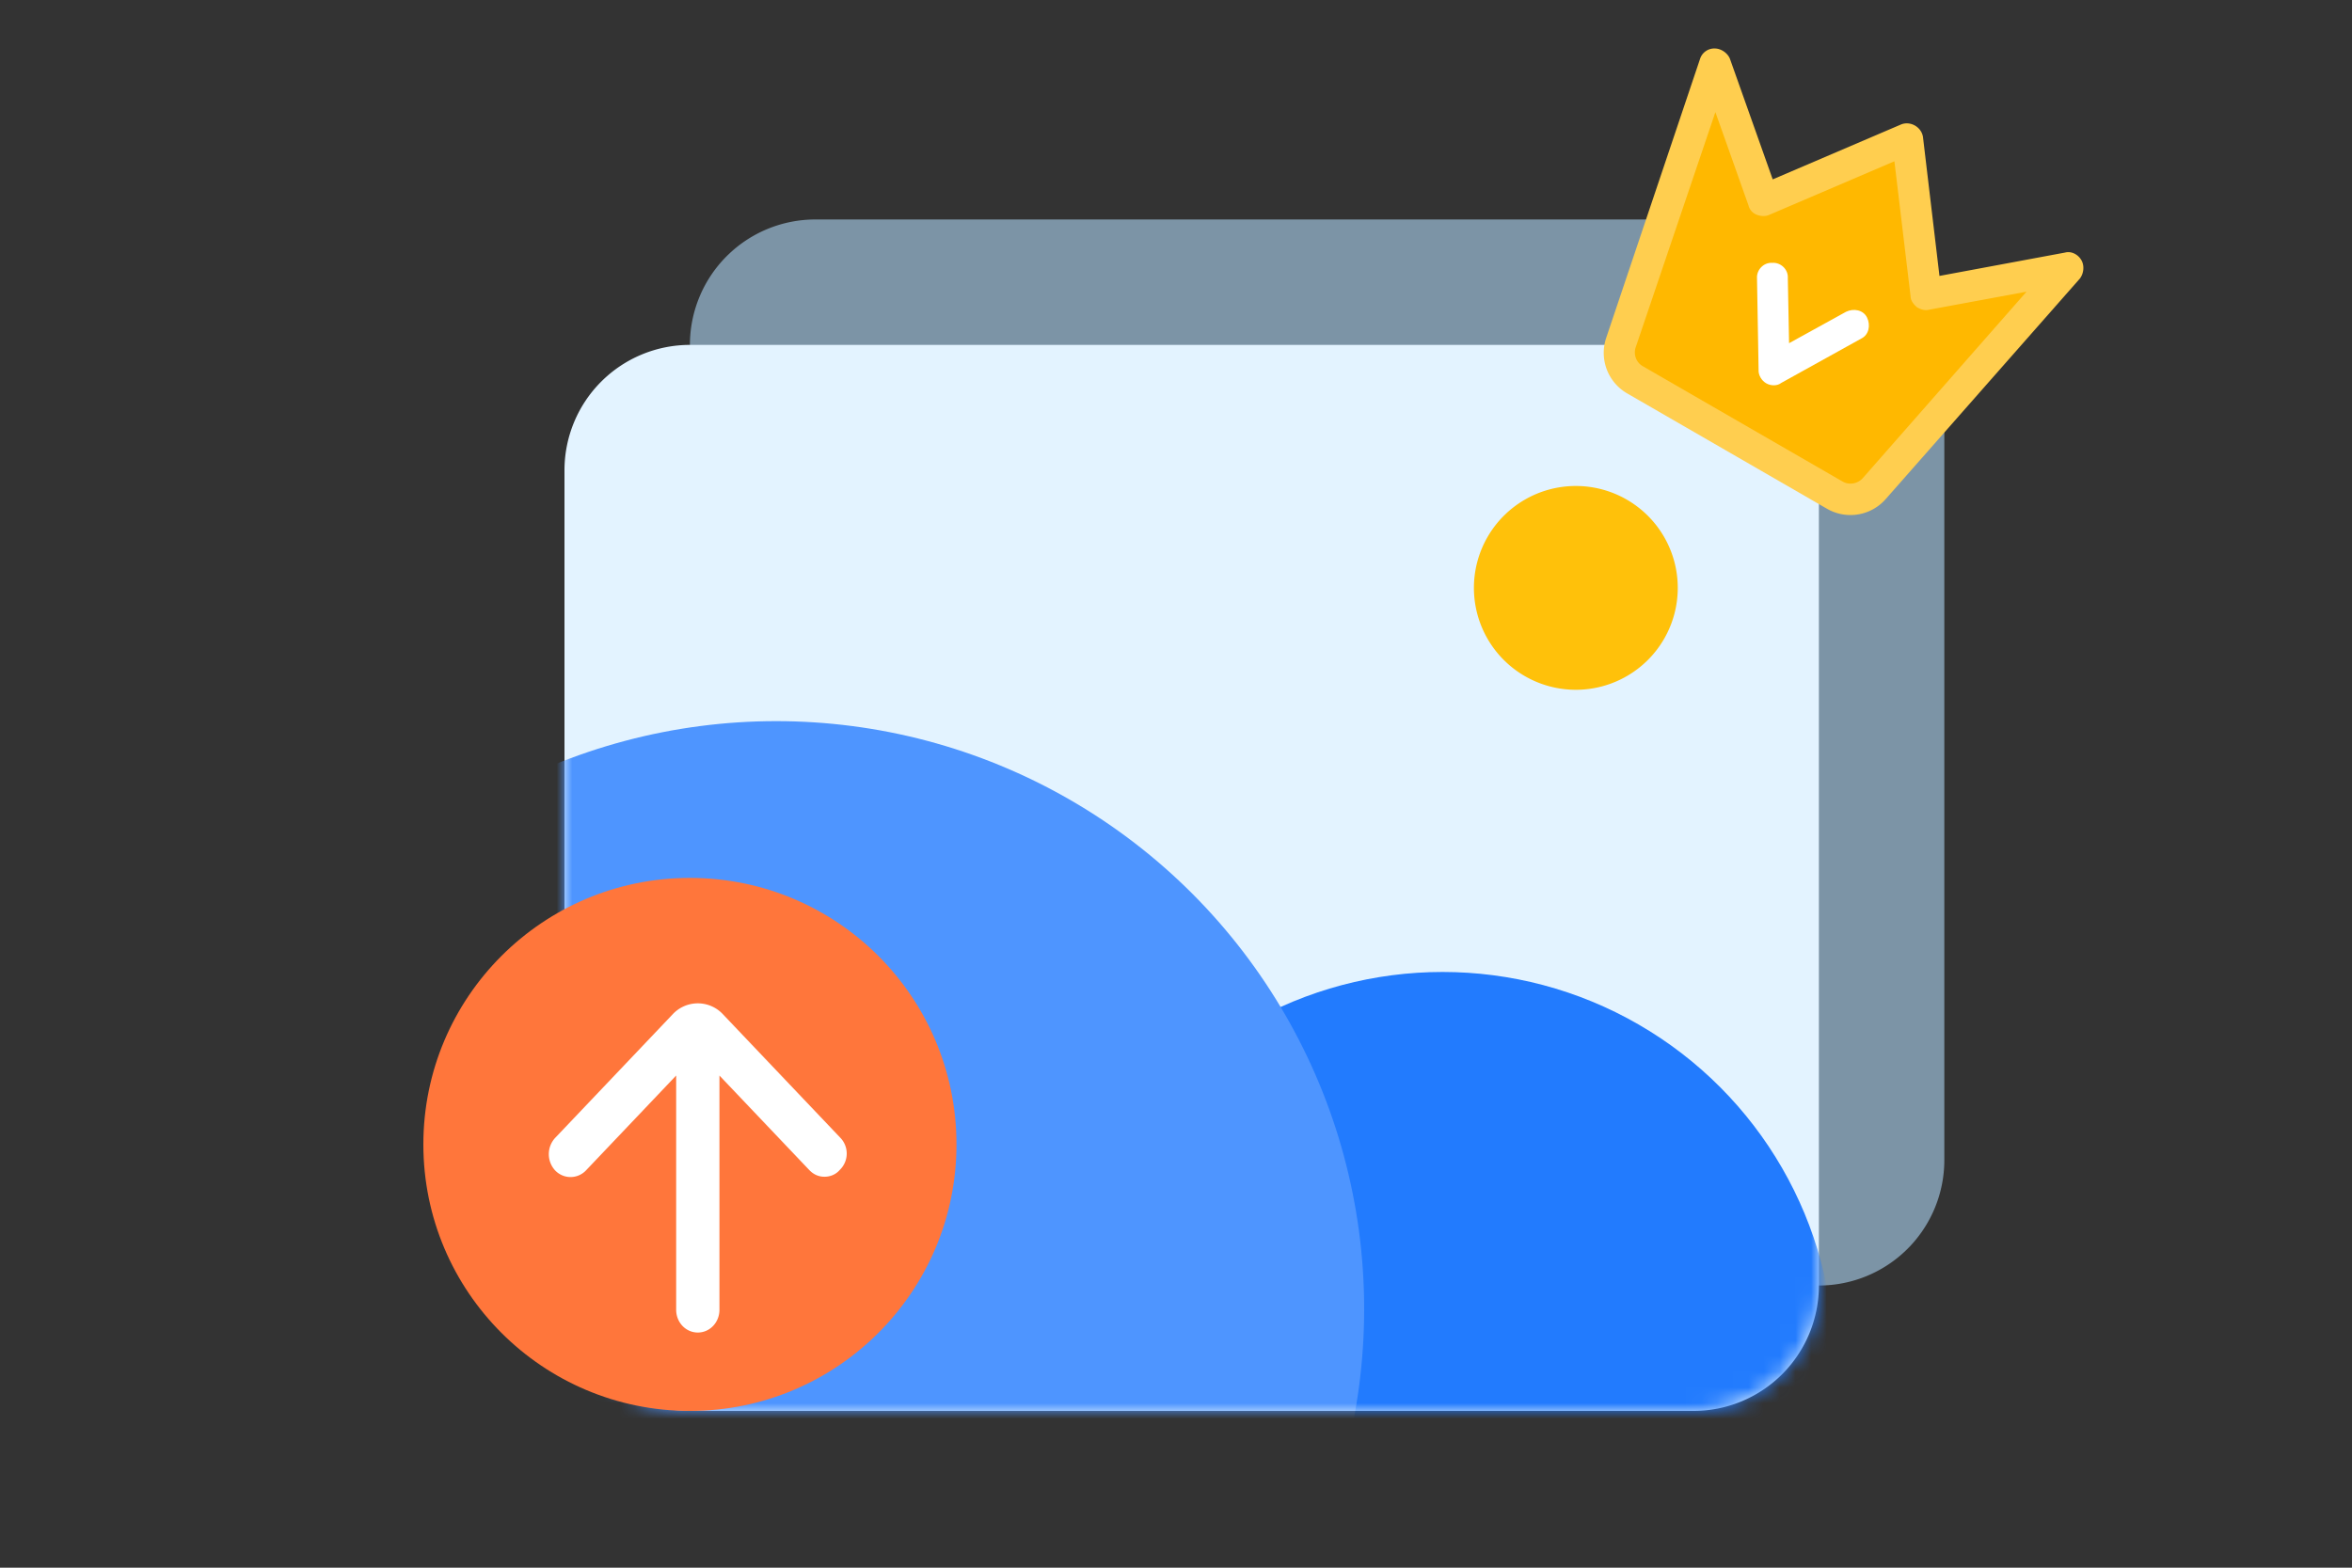 <svg width="150" height="100" fill="none" xmlns="http://www.w3.org/2000/svg"><rect width="100%" height="100%" fill="#333333" stroke="none"/><path opacity=".6" d="M116 14H52a8 8 0 0 0-8 8v52a8 8 0 0 0 8 8h64a8 8 0 0 0 8-8V22a8 8 0 0 0-8-8Z" fill="#ADD6F4"/><path d="M108 22H44a8 8 0 0 0-8 8v52a8 8 0 0 0 8 8h64a8 8 0 0 0 8-8V30a8 8 0 0 0-8-8Z" fill="#E3F3FF"/><mask id="a" style="mask-type:alpha" maskUnits="userSpaceOnUse" x="36" y="22" width="80" height="68"><path d="M108 22H44a8 8 0 0 0-8 8v52a8 8 0 0 0 8 8h64a8 8 0 0 0 8-8V30a8 8 0 0 0-8-8Z" fill="#058CFF"/></mask><g mask="url(#a)"><circle cx="92" cy="87" r="25" fill="#227BFE"/><circle cx="49.5" cy="83.5" r="37.5" fill="#4E95FF"/><path d="M100.5 44a6.5 6.5 0 1 0 0-13 6.5 6.5 0 0 0 0 13Z" fill="#FFC10A"/></g><circle cx="44" cy="73" r="17" fill="#FF763B"/><path d="m53.604 72.587-7.49-7.88a2.19 2.19 0 0 0-3.221 0l-7.49 7.88a1.533 1.533 0 0 0 0 2.071 1.355 1.355 0 0 0 1.968 0l5.752-6.052v14.942c0 .806.613 1.452 1.38 1.452.767 0 1.38-.646 1.38-1.453v-14.94l5.727 6.025c.28.295.613.43.971.43s.716-.135.971-.43a1.45 1.45 0 0 0 .052-2.045Z" fill="#fff"/><path d="m116.505 32.445-12.72-7.344a2.987 2.987 0 0 1-1.349-3.55l5.985-17.792a.954.954 0 0 1 .958-.666c.4.01.806.299.949.659l2.728 7.69 8.196-3.508c.595-.23 1.288.17 1.386.8l1.052 8.866 8.011-1.49c.415-.112.844.136 1.045.493.201.356.143.84-.098 1.162l-12.401 14.087a2.99 2.99 0 0 1-3.742.593Z" fill="#FFCE4F"/><path d="m109.4 7.151-5.088 15.02c-.141.437.03.942.459 1.19l12.734 7.351c.43.248.952.144 1.273-.188l10.464-11.917-6.205 1.147c-.284.077-.557-.026-.779-.154-.198-.17-.399-.397-.409-.698l-1.032-8.614-7.975 3.414c-.229.108-.523.105-.81-.006a.862.862 0 0 1-.523-.598L109.4 7.151Z" fill="#FFB800"/><path d="M112.641 24.45c-.305-.176-.505-.533-.486-.854l-.101-5.841c-.039-.54.427-1.028.977-.988.54-.04 1.028.427.988.977l.08 4.148 3.633-2.004c.487-.236 1.104-.12 1.34.367s.12 1.104-.367 1.34l-5.109 2.833c-.241.193-.65.198-.955.022Z" fill="#fff"/></svg>